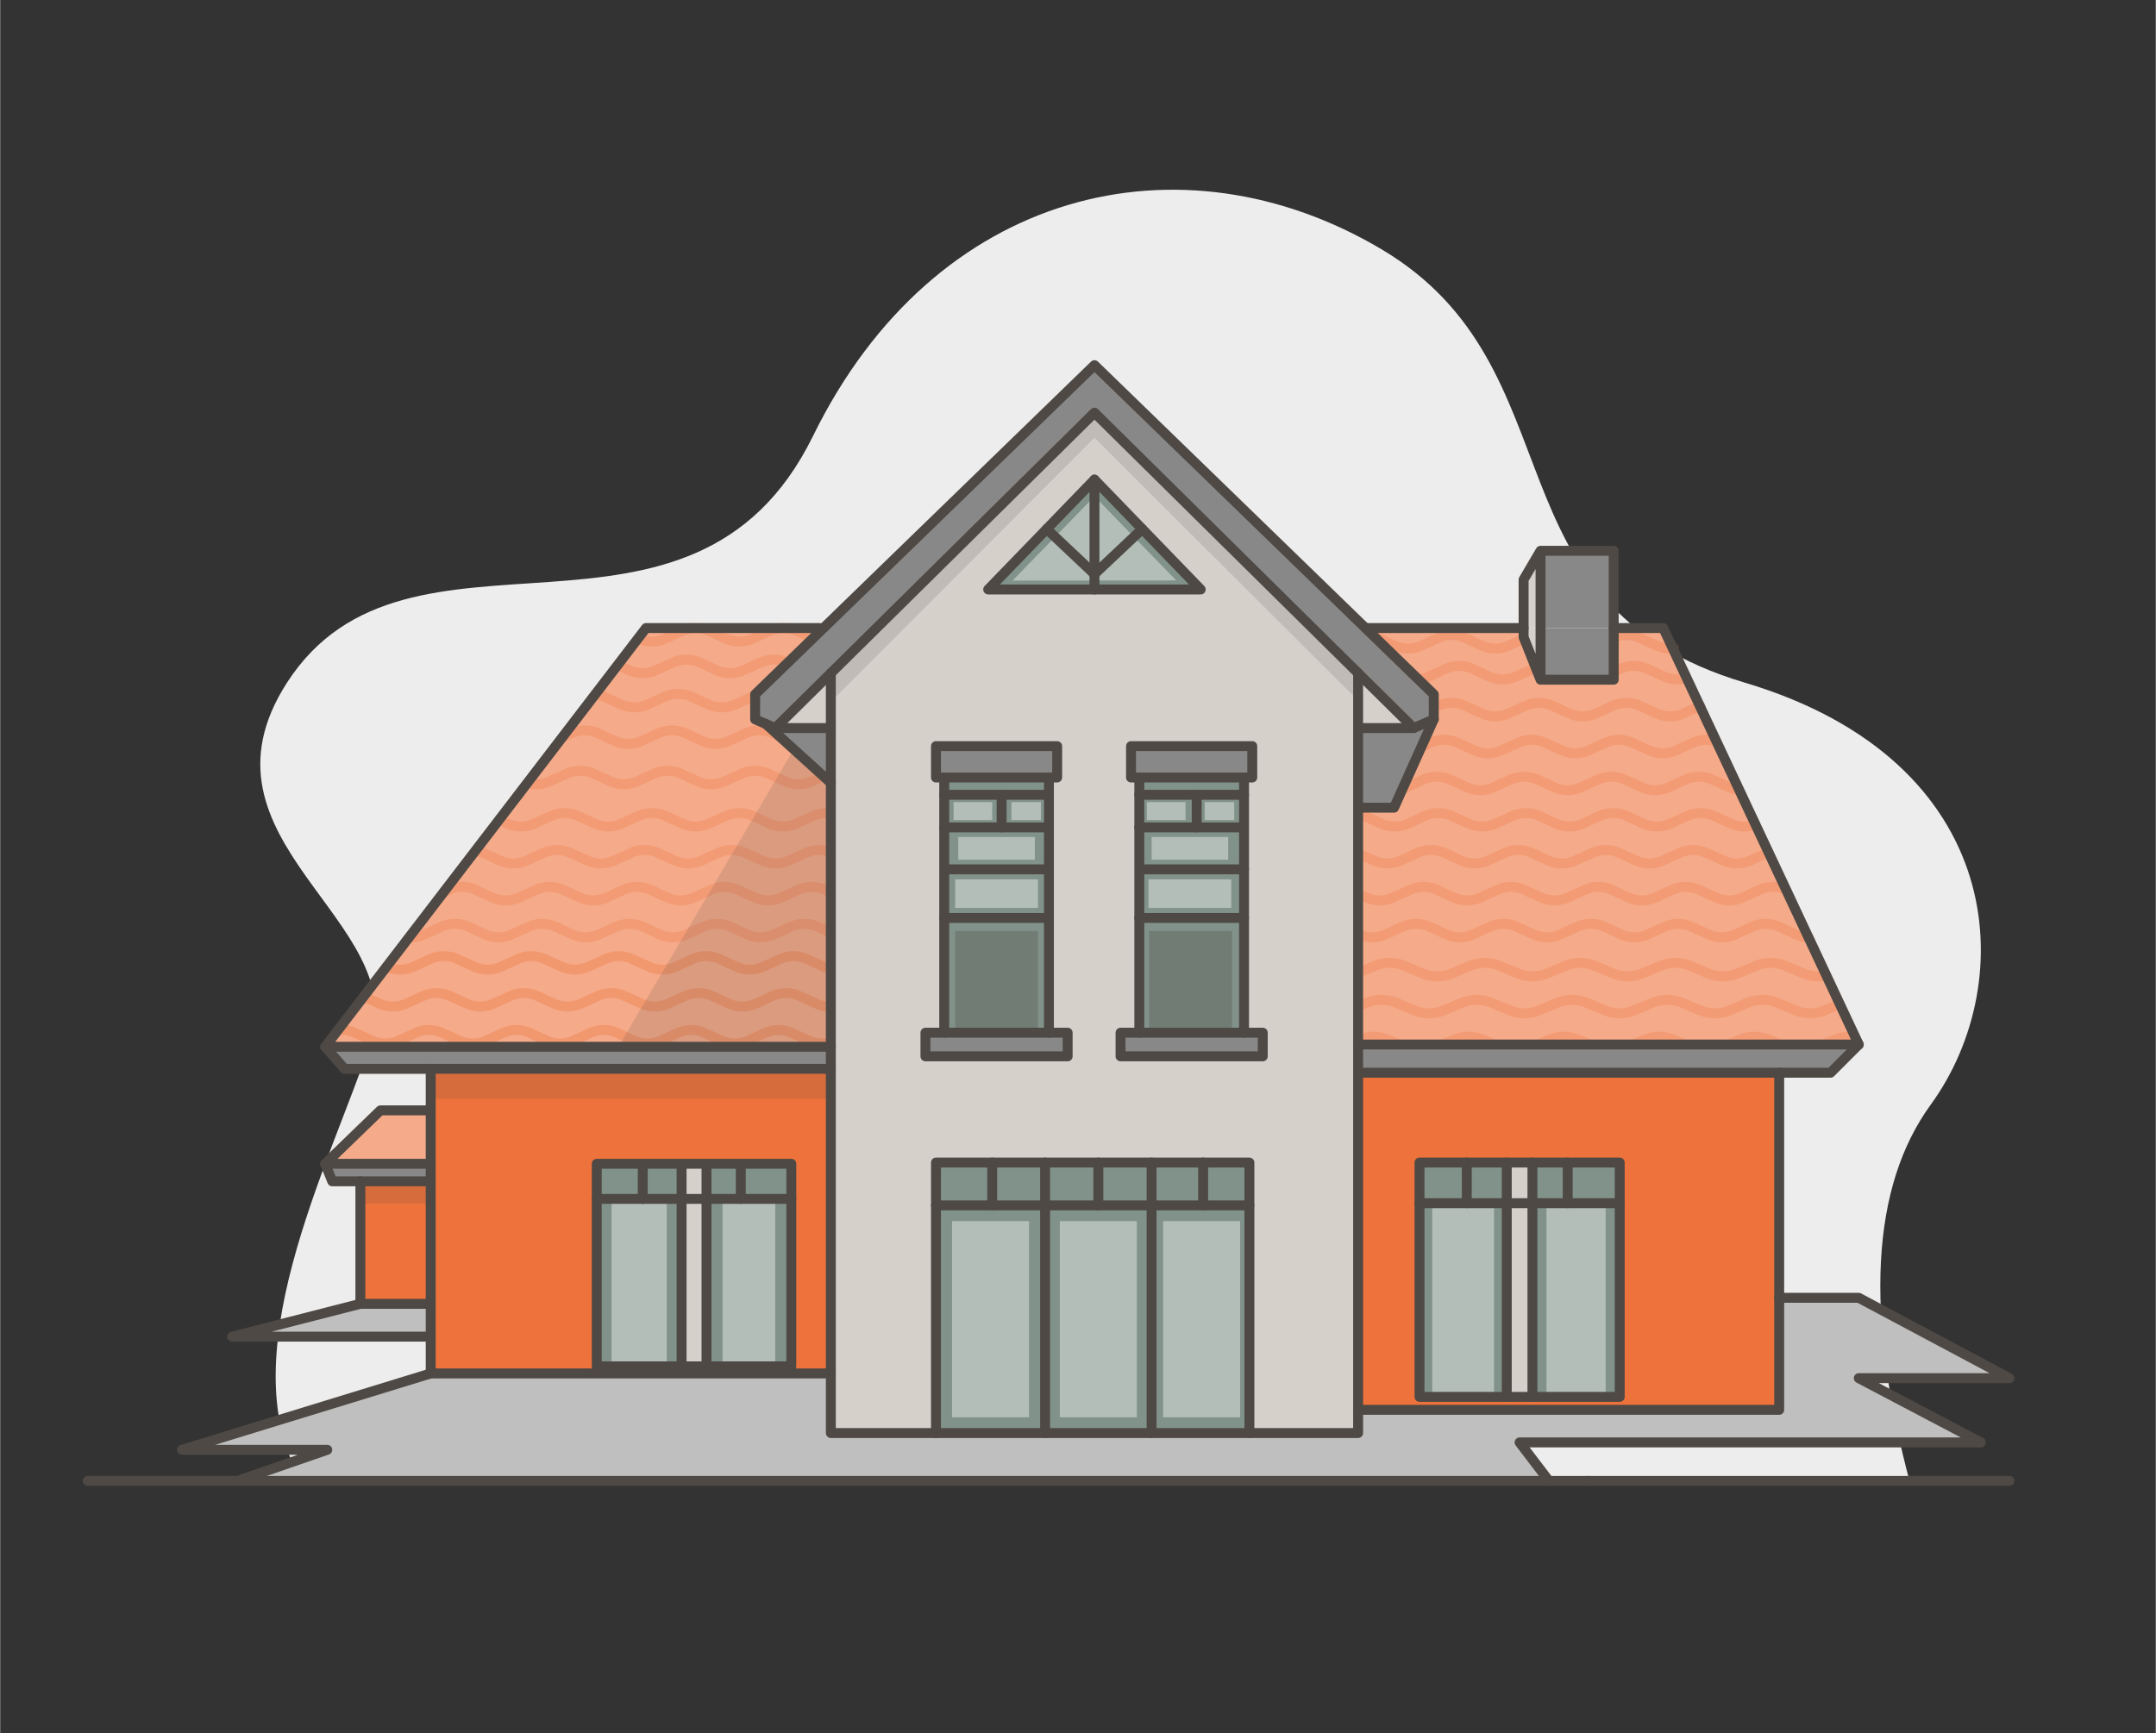 <svg version="1.2" baseProfile="tiny-ps" xmlns="http://www.w3.org/2000/svg" viewBox="0 0 1302 1047" width="500" height="402">
	<rect x="0" y="0" width="1302" height="1047" fill="#333333" stroke="none"/>
	<title>-_haustyp-massivhaus-ai</title>
	<style>
		tspan { white-space:pre }
		.shp0 { fill: #ededed } 
		.shp1 { fill: #f5aa89 } 
		.shp2 { opacity: 0.251;fill: none;stroke: #ee723b;stroke-linecap:round;stroke-linejoin:round;stroke-width: 6 } 
		.shp3 { fill: none;stroke: #ee723b;stroke-linecap:round;stroke-linejoin:round;stroke-width: 6 } 
		.shp4 { fill: #898888 } 
		.shp5 { fill: #bfbfbf } 
		.shp6 { fill: #ee723b } 
		.shp7 { fill: #81928b } 
		.shp8 { opacity: 0.4;fill: #ffffff } 
		.shp9 { fill: #d5d0ca } 
		.shp10 { opacity: 0.302;fill: #4e4944 } 
		.shp11 { opacity: 0.149;fill: #4e4944 } 
		.shp12 { fill: none;stroke: #4e4944;stroke-linecap:round;stroke-linejoin:round;stroke-width: 6 } 
	</style>
	<g id="Layer 2">
		<g id="&lt;Group&gt;">
			<path id="&lt;Path&gt;" class="shp0" d="M1153.83 896.95C1125.97 793.44 1130.05 716.92 1166.06 667.38C1220.07 593.08 1212.61 459.77 1053.66 412.4C894.71 365.03 955.56 222.71 834.47 150.69C713.38 78.68 564.37 113.66 490.98 263.35C417.59 413.04 246.18 299.21 173.25 412.4C111.52 508.21 248.41 555.95 223.69 629.82C198.97 703.68 136.23 823.32 183.64 896.95L1153.83 896.95Z" />
		</g>
		<path id="&lt;Path&gt;" class="shp1" d="M1004.48 379.44L1122.59 631.05L820.19 631.05L820.19 487.98L841.88 487.98L865.88 434.58L865.88 419.49L824.63 379.44L920.15 379.44L920.15 384.96L930.38 410.64L974.57 410.64L974.57 379.44L1004.48 379.44Z" />
		<path id="&lt;Path&gt;" class="shp1" d="M501.71 473.01L501.71 632.4L196.31 632.4L390.08 379.44L495.23 379.44L496.22 380.46L455.99 419.49L455.99 434.58L462.47 437.4L501.71 473.01Z" />
		<path id="&lt;Path&gt;" class="shp2" d="M246.98 566.25C250.1 566.46 253.28 565.89 256.13 564.57L266.54 559.83C271.61 557.55 277.49 557.55 282.53 559.83L292.97 564.57C297.98 566.88 303.89 566.88 308.9 564.57L319.34 559.83C324.38 557.55 330.26 557.55 335.33 559.83L345.74 564.57C350.75 566.88 356.66 566.88 361.7 564.57L372.11 559.83C377.15 557.55 383.06 557.55 388.1 559.83L398.51 564.57C403.55 566.88 409.46 566.88 414.47 564.57L424.91 559.83C429.95 557.55 435.83 557.55 440.9 559.83L451.31 564.57C456.32 566.88 462.26 566.88 467.27 564.57L477.68 559.83C482.72 557.55 488.63 557.55 493.67 559.83L501.71 563.49L504.08 564.57C509.09 566.88 515.03 566.88 520.04 564.57L530.45 559.83C535.52 557.55 541.4 557.55 546.44 559.83L556.88 564.57C561.05 566.49 565.82 566.82 570.2 565.53C571.1 565.29 571.97 564.96 572.84 564.57L583.28 559.83C588.29 557.55 594.2 557.55 599.24 559.83L609.65 564.57C614.69 566.88 620.6 566.88 625.64 564.57L633.44 561.03L636.05 559.83C641.09 557.55 647 557.55 652.01 559.83L662.45 564.57C667.49 566.88 673.37 566.88 678.41 564.57L688.04 560.19L688.85 559.83C693.86 557.55 699.77 557.55 704.81 559.83L715.22 564.57C720.26 566.88 726.17 566.88 731.21 564.57L741.59 559.83C744.62 558.45 747.98 557.91 751.28 558.21C753.44 558.39 755.57 558.93 757.58 559.83L767.99 564.57C773.03 566.88 778.94 566.88 783.95 564.57L794.39 559.83C799.43 557.55 805.31 557.55 810.35 559.83" />
		<path id="&lt;Path&gt;" class="shp2" d="M267.86 539.01L271.07 537.54C276.08 535.23 282.02 535.23 287.03 537.54L297.44 542.28C302.51 544.56 308.39 544.56 313.43 542.28L323.87 537.54C328.88 535.23 334.79 535.23 339.8 537.54L350.24 542.28C355.28 544.56 361.19 544.56 366.23 542.28L376.64 537.54C381.65 535.23 387.59 535.23 392.6 537.54L403.01 542.28C408.05 544.56 413.96 544.56 419 542.28L429.41 537.54C434.45 535.23 440.33 535.23 445.37 537.54L455.81 542.28C460.85 544.56 466.73 544.56 471.8 542.28L482.21 537.54C487.22 535.23 493.13 535.23 498.17 537.54L501.71 539.16L508.58 542.28C513.62 544.56 519.53 544.56 524.57 542.28L534.98 537.54C539.99 535.23 545.93 535.23 550.94 537.54L561.35 542.28C564.14 543.54 567.2 544.11 570.2 543.93C572.66 543.87 575.09 543.3 577.34 542.28L587.78 537.54C592.79 535.23 598.7 535.23 603.74 537.54L614.15 542.28C619.19 544.56 625.1 544.56 630.14 542.28L633.44 540.78L640.55 537.54C645.59 535.23 651.5 535.23 656.54 537.54L666.95 542.28C671.99 544.56 677.87 544.56 682.91 542.28L688.04 539.94L693.35 537.54C698.39 535.23 704.27 535.23 709.31 537.54L719.75 542.28C724.76 544.56 730.7 544.56 735.71 542.28L746.12 537.54C747.77 536.76 749.51 536.28 751.28 536.04C754.94 535.47 758.72 535.98 762.11 537.54L772.49 542.25C777.53 544.56 783.44 544.56 788.48 542.25L798.89 537.54" />
		<path id="&lt;Path&gt;" class="shp2" d="M287.12 513.84C288.65 514.11 290.12 514.56 291.56 515.22L301.97 519.96C306.98 522.24 312.92 522.24 317.93 519.96L328.34 515.22C333.41 512.94 339.29 512.94 344.33 515.22L354.77 519.96C359.78 522.24 365.69 522.24 370.73 519.96L381.14 515.22C386.18 512.94 392.09 512.94 397.13 515.22L407.54 519.96C412.55 522.24 418.49 522.24 423.5 519.96L433.91 515.22C438.95 512.94 444.86 512.94 449.9 515.22L460.34 519.96C465.35 522.24 471.23 522.24 476.27 519.96L486.71 515.22C491.42 513.09 496.88 512.94 501.71 514.83C502.04 514.95 502.37 515.07 502.7 515.22L513.11 519.96C518.12 522.24 524.06 522.24 529.07 519.96L539.48 515.22C544.52 512.94 550.43 512.94 555.47 515.22L565.88 519.96C567.26 520.59 568.73 521.04 570.2 521.31C574.1 522.06 578.21 521.61 581.84 519.96L592.28 515.22C597.32 512.94 603.2 512.94 608.24 515.22L618.68 519.96C623.3 522.06 628.67 522.24 633.44 520.44C633.86 520.29 634.25 520.14 634.64 519.96L645.05 515.22C650.09 512.94 656 512.94 661.04 515.22L671.45 519.96C676.46 522.24 682.4 522.24 687.41 519.96L688.04 519.66L697.85 515.22C702.89 512.94 708.77 512.94 713.81 515.22L724.25 519.96C729.29 522.24 735.17 522.24 740.24 519.96L750.65 515.22C750.86 515.13 751.07 515.04 751.28 514.98C756.14 512.94 761.81 513.03 766.61 515.22L777.02 519.96C782.06 522.24 787.97 522.24 793.01 519.96" />
		<path id="&lt;Path&gt;" class="shp2" d="M797.51 497.64C792.5 499.92 786.56 499.92 781.55 497.64L771.14 492.9C766.07 490.62 760.19 490.62 755.15 492.9L751.28 494.67L744.71 497.64C739.67 499.92 733.79 499.92 728.72 497.64L722.69 494.88L718.31 492.9C713.3 490.62 707.36 490.62 702.35 492.9L691.94 497.64C690.68 498.21 689.36 498.63 688.04 498.93C683.99 499.77 679.73 499.35 675.95 497.64L665.54 492.9C660.5 490.62 654.59 490.62 649.58 492.9L639.14 497.64C637.31 498.45 635.39 498.99 633.44 499.2C629.96 499.62 626.39 499.11 623.18 497.64L612.74 492.9C610.25 491.76 607.55 491.19 604.85 491.19C602.09 491.19 599.33 491.76 596.78 492.9L586.37 497.64C581.33 499.92 575.42 499.92 570.38 497.64L570.2 497.55L559.97 492.9C554.93 490.62 549.02 490.62 544.01 492.9L533.6 497.64C528.53 499.92 522.65 499.92 517.61 497.64L507.17 492.9C505.43 492.12 503.57 491.58 501.71 491.37C498.17 490.89 494.51 491.4 491.24 492.9L480.8 497.64C475.76 499.92 469.88 499.92 464.81 497.64L454.4 492.9C449.39 490.62 443.45 490.62 438.44 492.9L428.03 497.64C422.99 499.92 417.08 499.92 412.04 497.64L401.63 492.9C396.59 490.62 390.68 490.62 385.67 492.9L375.23 497.64C370.19 499.92 364.31 499.92 359.24 497.64L348.83 492.9C343.82 490.62 337.88 490.62 332.87 492.9L322.46 497.64C317.42 499.92 311.51 499.92 306.5 497.64L301.34 495.3" />
		<path id="&lt;Path&gt;" class="shp2" d="M318.41 473.01C322.82 474.33 327.65 474.03 331.88 472.11L342.29 467.37C347.3 465.09 353.24 465.09 358.28 467.37L368.66 472.11C373.76 474.39 379.61 474.39 384.68 472.11L395.09 467.37C400.1 465.09 406.04 465.09 411.05 467.37L421.46 472.11C426.5 474.39 432.44 474.39 437.48 472.11L447.86 467.37C452.87 465.09 458.81 465.09 463.82 467.37L474.26 472.11C479.3 474.39 485.18 474.39 490.22 472.11L497.21 468.93L500.66 467.37C501.02 467.22 501.35 467.07 501.71 466.95C504.71 465.78 507.95 465.42 511.13 465.84C513.02 466.05 514.85 466.59 516.59 467.37L527.03 472.11C532.07 474.39 537.98 474.39 543.02 472.11L553.46 467.37C557.12 465.69 561.26 465.24 565.22 466.05C566.63 466.32 568.04 466.77 569.39 467.37L574.61 469.74L579.62 472.02L579.8 472.11C584.84 474.39 590.78 474.39 595.79 472.11L601.01 469.74L606.2 467.37C608.78 466.23 611.54 465.66 614.3 465.66C617 465.66 619.7 466.23 622.16 467.37L627.38 469.74L632.6 472.11C632.87 472.23 633.17 472.35 633.44 472.44C636.41 473.67 639.68 474.06 642.86 473.67C644.81 473.46 646.76 472.92 648.56 472.11L659 467.37C664.04 465.09 669.92 465.09 674.96 467.37L685.37 472.11C686.24 472.5 687.14 472.83 688.04 473.07C691.1 473.94 694.37 474.06 697.46 473.4C698.78 473.1 700.1 472.68 701.36 472.11L706.58 469.74L711.8 467.37C716.78 465.09 722.72 465.09 727.76 467.37L732.11 469.35L732.95 469.74L738.14 472.11C742.31 473.97 746.96 474.3 751.28 473.1C752.24 472.86 753.2 472.53 754.13 472.11L760.7 469.14L764.57 467.37C769.61 465.09 775.52 465.09 780.56 467.37L791 472.11C795.98 474.39 801.92 474.39 806.96 472.11" />
		<path id="&lt;Path&gt;" class="shp2" d="M339.53 445.41L344.96 442.95C349.97 440.67 355.91 440.67 360.92 442.95L371.33 447.69C376.4 449.97 382.28 449.97 387.32 447.69L397.76 442.95C402.77 440.67 408.68 440.67 413.72 442.95L424.13 447.69C429.17 449.97 435.08 449.97 440.12 447.69L450.53 442.95C455.54 440.67 461.48 440.67 466.49 442.95L470.69 444.87L476.9 447.69C481.97 449.97 487.85 449.97 492.89 447.69L501.71 443.7L503.33 442.95C506.6 441.45 510.26 440.94 513.8 441.42C515.66 441.63 517.52 442.17 519.26 442.95L529.7 447.69C534.74 449.97 540.62 449.97 545.69 447.69L556.1 442.95C561.11 440.67 567.02 440.67 572.06 442.95L582.29 447.6L582.47 447.69C587.51 449.97 593.42 449.97 598.46 447.69L608.87 442.95C611.42 441.81 614.18 441.24 616.94 441.24C619.64 441.24 622.34 441.81 624.83 442.95L635.27 447.69C638.48 449.16 642.05 449.67 645.53 449.25C647.48 449.04 649.4 448.5 651.23 447.69L661.67 442.95C666.68 440.67 672.59 440.67 677.63 442.95L688.04 447.69C691.82 449.4 696.08 449.82 700.13 448.98C701.45 448.68 702.77 448.26 704.03 447.69L714.44 442.95C719.45 440.67 725.39 440.67 730.4 442.95L734.78 444.93L740.81 447.69C745.88 449.97 751.76 449.97 756.8 447.69L763.37 444.72L767.24 442.95C772.28 440.67 778.16 440.67 783.23 442.95L793.64 447.69C798.65 449.97 804.59 449.97 809.6 447.69" />
		<path id="&lt;Path&gt;" class="shp2" d="M359.45 419.43C361.25 419.64 362.99 420.15 364.64 420.9L375.02 425.64C380.12 427.92 386 427.92 391.04 425.64L401.48 420.9C406.46 418.62 412.4 418.62 417.44 420.9L427.82 425.64C432.86 427.92 438.8 427.92 443.84 425.64L454.22 420.9C454.79 420.63 455.39 420.39 455.99 420.21C460.61 418.65 465.77 418.89 470.18 420.9L480.62 425.64C481.07 425.85 481.52 426.03 482 426.18C486.71 427.89 491.99 427.71 496.58 425.64L501.71 423.3L507.02 420.9C510.32 419.4 513.98 418.89 517.52 419.37C519.38 419.58 521.24 420.12 522.98 420.9L533.39 425.64C538.46 427.92 544.34 427.92 549.38 425.64L559.82 420.9C564.8 418.62 570.74 418.62 575.78 420.9L585.98 425.55L586.16 425.64C591.2 427.92 597.14 427.92 602.18 425.64L612.56 420.9C615.14 419.76 617.9 419.19 620.66 419.19C623.36 419.19 626.06 419.76 628.52 420.9L638.96 425.64C642.2 427.11 645.74 427.62 649.22 427.2C651.2 426.99 653.12 426.45 654.92 425.64L665.36 420.9C670.4 418.62 676.28 418.62 681.32 420.9L691.76 425.64C695.54 427.35 699.8 427.77 703.82 426.93C705.14 426.63 706.46 426.21 707.72 425.64L718.16 420.9C723.14 418.62 729.08 418.62 734.12 420.9L738.5 422.88L744.5 425.64C749.6 427.92 755.48 427.92 760.52 425.64L767.06 422.67L770.96 420.9C776 418.62 781.88 418.62 786.92 420.9L797.36 425.64C802.34 427.92 808.28 427.92 813.32 425.64" />
		<path id="&lt;Path&gt;" class="shp2" d="M372.98 401.76L380 404.97C385.1 407.25 390.98 407.25 396.02 404.97L406.46 400.23C411.44 397.95 417.38 397.95 422.39 400.23L432.8 404.97C437.84 407.25 443.78 407.25 448.82 404.97L459.2 400.23C464.24 397.95 470.18 397.95 475.16 400.23L475.61 400.44L485.6 404.97C490.64 407.25 496.52 407.25 501.56 404.97L505.04 403.38L512 400.23C515.3 398.73 518.96 398.22 522.5 398.7C524.36 398.91 526.22 399.45 527.96 400.23L538.37 404.97C543.44 407.25 549.32 407.25 554.36 404.97L564.8 400.23C569.78 397.95 575.72 397.95 580.76 400.23L590.96 404.88L591.14 404.97C596.18 407.25 602.12 407.25 607.13 404.97L617.54 400.23C620.12 399.09 622.88 398.52 625.64 398.52C628.34 398.52 631.04 399.09 633.5 400.23L643.94 404.97C647.18 406.44 650.72 406.95 654.2 406.53C656.18 406.32 658.1 405.78 659.9 404.97L670.34 400.23C675.38 397.95 681.26 397.95 686.3 400.23L696.74 404.97C700.52 406.68 704.78 407.1 708.8 406.26C710.12 405.96 711.44 405.54 712.7 404.97L723.14 400.23C728.12 397.95 734.06 397.95 739.1 400.23L743.48 402.21L749.48 404.97C754.58 407.25 760.46 407.25 765.5 404.97L772.04 402L775.94 400.23C780.98 397.95 786.86 397.95 791.9 400.23L802.34 404.97C807.32 407.25 813.26 407.25 818.3 404.97" />
		<path id="&lt;Path&gt;" class="shp2" d="M385.28 385.71L385.67 385.89C390.74 388.17 396.62 388.17 401.66 385.89L412.1 381.15C414.62 380.01 417.32 379.44 420.08 379.44C422.81 379.44 425.54 380.01 428.06 381.15L438.47 385.89C443.51 388.17 449.42 388.17 454.46 385.89L464.87 381.15C467.36 380.01 470.12 379.44 472.85 379.44C475.58 379.44 478.34 380.01 480.83 381.15L490.82 385.71L491.24 385.89C496.31 388.17 502.19 388.17 507.23 385.89L517.67 381.15C520.94 379.65 524.6 379.14 528.14 379.62C528.41 379.65 528.71 379.68 528.98 379.74C530.57 380.01 532.13 380.49 533.6 381.15L544.04 385.89C549.08 388.17 554.96 388.17 560.03 385.89L570.44 381.15C575.45 378.87 581.36 378.87 586.4 381.15L596.63 385.8L596.81 385.89C601.85 388.17 607.76 388.17 612.8 385.89L623.21 381.15C625.76 380.01 628.52 379.44 631.28 379.44C633.98 379.44 636.68 380.01 639.17 381.15L649.61 385.89C652.82 387.36 656.39 387.87 659.87 387.45C661.82 387.24 663.74 386.7 665.57 385.89L676.01 381.15C681.02 378.87 686.93 378.87 691.97 381.15L702.38 385.89C706.16 387.6 710.42 388.02 714.47 387.18C715.79 386.88 717.11 386.46 718.37 385.89L728.78 381.15C733.79 378.87 739.73 378.87 744.74 381.15L749.12 383.13L755.15 385.89C760.22 388.17 766.1 388.17 771.14 385.89L777.71 382.92L781.58 381.15C785.15 379.53 789.14 379.05 792.95 379.77C794.54 380.01 796.07 380.49 797.57 381.15L807.98 385.89C812.99 388.17 818.93 388.17 823.94 385.89" />
		<g id="&lt;Group&gt;">
			<path id="&lt;Path&gt;" class="shp2" d="M810.35 559.83L820.19 564.3L820.79 564.57C825.8 566.88 831.71 566.88 836.75 564.57L847.16 559.83C852.2 557.55 858.11 557.55 863.15 559.83L873.56 564.57C878.57 566.88 884.51 566.88 889.52 564.57L899.93 559.83C905 557.55 910.88 557.55 915.92 559.83L926.36 564.57C931.37 566.88 937.28 566.88 942.29 564.57L952.73 559.83C957.77 557.55 963.65 557.55 968.72 559.83L979.13 564.57C984.17 566.88 990.08 566.88 995.12 564.57L1005.53 559.83C1010.6 557.55 1016.48 557.55 1021.49 559.83L1031.96 564.57C1036.97 566.88 1042.88 566.88 1047.89 564.57L1058.36 559.83C1063.37 557.55 1069.25 557.55 1074.32 559.83L1084.76 564.57C1087.1 565.62 1089.62 566.22 1092.17 566.28L1092.2 566.28" />
			<path id="&lt;Path&gt;" class="shp2" d="M798.89 537.54C803.93 535.23 809.84 535.23 814.85 537.54L820.19 539.97L825.29 542.28C830.33 544.56 836.21 544.56 841.28 542.28L851.69 537.54C856.7 535.23 862.58 535.23 867.65 537.54L878.06 542.28C883.1 544.56 889.01 544.56 894.05 542.28L904.46 537.54C909.47 535.23 915.38 535.23 920.42 537.54L930.83 542.28C935.9 544.56 941.78 544.56 946.82 542.28L957.26 537.54C962.27 535.23 968.18 535.23 973.22 537.54L983.63 542.28C988.67 544.56 994.58 544.56 999.62 542.28L1010.03 537.54C1015.07 535.23 1020.98 535.23 1025.99 537.54L1036.43 542.28C1041.44 544.56 1047.38 544.56 1052.39 542.28L1062.86 537.54C1067.84 535.26 1073.66 535.23 1078.67 537.48" />
			<path id="&lt;Path&gt;" class="shp2" d="M793.01 519.96L803.42 515.22C808.43 512.94 814.37 512.94 819.38 515.22L820.19 515.58L829.79 519.96C834.86 522.24 840.74 522.24 845.78 519.96L856.19 515.22C861.23 512.94 867.11 512.94 872.18 515.22L882.59 519.96C887.6 522.24 893.54 522.24 898.55 519.96L908.96 515.22C914 512.94 919.91 512.94 924.95 515.22L935.36 519.96C940.37 522.24 946.31 522.24 951.32 519.96L961.73 515.22C966.8 512.94 972.68 512.94 977.72 515.22L988.16 519.96C993.17 522.24 999.08 522.24 1004.12 519.96L1014.53 515.22C1019.57 512.94 1025.48 512.94 1030.52 515.22L1040.93 519.96C1045.94 522.24 1051.88 522.24 1056.89 519.96L1067.3 515.22C1067.57 515.1 1067.81 514.98 1068.08 514.92" />
			<path id="&lt;Path&gt;" class="shp2" d="M1060.19 498.12C1055.45 499.92 1050.08 499.74 1045.43 497.64L1035.02 492.9C1029.95 490.62 1024.07 490.62 1019.06 492.9L1008.62 497.64C1003.58 499.92 997.7 499.92 992.63 497.64L982.22 492.9C977.18 490.62 971.27 490.62 966.26 492.9L955.85 497.64C950.81 499.92 944.9 499.92 939.86 497.64L929.45 492.9C924.44 490.62 918.5 490.62 913.49 492.9L903.08 497.64C898.01 499.92 892.13 499.92 887.09 497.64L876.68 492.9C871.64 490.62 865.76 490.62 860.69 492.9L850.28 497.64C845.27 499.92 839.33 499.92 834.32 497.64L823.91 492.9C822.71 492.36 821.45 491.94 820.19 491.67C816.11 490.74 811.76 491.16 807.92 492.9L797.51 497.64" />
		</g>
		<g id="&lt;Group&gt;">
			<path id="&lt;Path&gt;" class="shp2" d="M770.04 470.95L779.88 475.42L780.48 475.69C785.49 478 791.4 478 796.44 475.69L806.85 470.95C811.89 468.67 817.8 468.67 822.84 470.95L833.25 475.69C838.26 478 844.2 478 849.21 475.69L859.62 470.95C864.69 468.67 870.57 468.67 875.61 470.95L886.05 475.69C891.06 478 896.97 478 901.98 475.69L912.42 470.95C917.46 468.67 923.34 468.67 928.41 470.95L938.82 475.69C943.86 478 949.77 478 954.81 475.69L965.22 470.95C970.29 468.67 976.17 468.67 981.18 470.95L991.65 475.69C996.66 478 1002.57 478 1007.58 475.69L1018.05 470.95C1023.06 468.67 1028.94 468.67 1034.01 470.95L1044.45 475.69C1045.74 476.27 1047.09 476.71 1048.47 477" />
			<path id="&lt;Path&gt;" class="shp2" d="M758.58 448.66C763.62 446.35 769.53 446.35 774.54 448.66L779.88 451.09L784.98 453.4C790.02 455.68 795.9 455.68 800.97 453.4L811.38 448.66C816.39 446.35 822.27 446.35 827.34 448.66L837.75 453.4C842.79 455.68 848.7 455.68 853.74 453.4L864.15 448.66C869.16 446.35 875.07 446.35 880.11 448.66L890.52 453.4C895.59 455.68 901.47 455.68 906.51 453.4L916.95 448.66C921.96 446.35 927.87 446.35 932.91 448.66L943.32 453.4C948.36 455.68 954.27 455.68 959.31 453.4L969.72 448.66C974.76 446.35 980.67 446.35 985.68 448.66L996.12 453.4C1001.13 455.68 1007.07 455.68 1012.08 453.4L1022.55 448.66C1026.83 446.69 1031.74 446.4 1036.22 447.79" />
			<path id="&lt;Path&gt;" class="shp2" d="M752.7 431.08L763.11 426.34C768.12 424.06 774.06 424.06 779.07 426.34L779.88 426.7L789.48 431.08C794.55 433.36 800.43 433.36 805.47 431.08L815.88 426.34C820.92 424.06 826.8 424.06 831.87 426.34L842.28 431.08C847.29 433.36 853.23 433.36 858.24 431.08L868.65 426.34C873.69 424.06 879.6 424.06 884.64 426.34L895.05 431.08C900.06 433.36 906 433.36 911.01 431.08L921.42 426.34C926.49 424.06 932.37 424.06 937.41 426.34L947.85 431.08C952.86 433.36 958.77 433.36 963.81 431.08L974.22 426.34C979.26 424.06 985.17 424.06 990.21 426.34L1000.62 431.08C1005.63 433.36 1011.57 433.36 1016.58 431.08L1026.99 426.34" />
			<path id="&lt;Path&gt;" class="shp2" d="M1017.15 410.04C1013.14 410.9 1008.89 410.46 1005.12 408.76L994.71 404.02C989.64 401.74 983.76 401.74 978.75 404.02L968.31 408.76C963.27 411.04 957.39 411.04 952.32 408.76L941.91 404.02C936.87 401.74 930.96 401.74 925.95 404.02L915.54 408.76C910.5 411.04 904.59 411.04 899.55 408.76L889.14 404.02C884.13 401.74 878.19 401.74 873.18 404.02L862.77 408.76C857.7 411.04 851.82 411.04 846.78 408.76L836.37 404.02C831.33 401.74 825.45 401.74 820.38 404.02L809.97 408.76C804.96 411.04 799.02 411.04 794.01 408.76L783.6 404.02C782.4 403.48 781.14 403.06 779.88 402.79C775.8 401.86 771.45 402.28 767.61 404.02L757.2 408.76" />
			<path id="&lt;Path&gt;" class="shp2" d="M1010.99 391.67C1007.49 392.11 1003.88 391.58 1000.62 390.11L990.21 385.37C985.14 383.09 979.26 383.09 974.25 385.37L963.81 390.11C958.77 392.39 952.89 392.39 947.82 390.11L937.41 385.37C932.37 383.09 926.46 383.09 921.45 385.37L911.04 390.11C906 392.39 900.09 392.39 895.05 390.11L884.64 385.37C879.63 383.09 873.69 383.09 868.68 385.37L858.27 390.11C853.2 392.39 847.32 392.39 842.28 390.11L831.87 385.37C826.83 383.09 820.95 383.09 815.88 385.37L805.47 390.11C800.46 392.39 794.52 392.39 789.51 390.11L779.1 385.37C777.9 384.83 776.64 384.41 775.38 384.14C771.3 383.21 766.95 383.63 763.11 385.37L752.7 390.11" />
		</g>
		<g id="&lt;Group&gt;">
			<path id="&lt;Path&gt;" class="shp2" d="M820.66 628.07C826.16 625.76 832.6 625.76 838.06 628.07L843.88 630.5L849.44 632.81C854.94 635.09 861.35 635.09 866.87 632.81L878.22 628.07C883.68 625.76 890.09 625.76 895.62 628.07L906.97 632.81C912.46 635.09 918.9 635.09 924.4 632.81L935.75 628.07C941.21 625.76 947.65 625.76 953.14 628.07L964.49 632.81C970.02 635.09 976.43 635.09 981.92 632.81L993.3 628.07C998.77 625.76 1005.21 625.76 1010.7 628.07L1022.05 632.81C1027.54 635.09 1033.99 635.09 1039.48 632.81L1050.83 628.07C1056.32 625.76 1062.77 625.76 1068.23 628.07L1079.61 632.81C1085.07 635.09 1091.55 635.09 1097.01 632.81L1108.42 628.07C1112.21 626.48 1116.43 625.99 1120.5 626.59" />
			<path id="&lt;Path&gt;" class="shp2" d="M814.25 610.49L825.6 605.75C831.06 603.47 837.54 603.47 843 605.75L843.88 606.11L854.35 610.49C859.87 612.77 866.28 612.77 871.78 610.49L883.13 605.75C888.62 603.47 895.03 603.47 900.56 605.75L911.9 610.49C917.37 612.77 923.84 612.77 929.3 610.49L940.65 605.75C946.15 603.47 952.59 603.47 958.08 605.75L969.43 610.49C974.89 612.77 981.37 612.77 986.83 610.49L998.18 605.75C1003.7 603.47 1010.11 603.47 1015.61 605.75L1026.99 610.49C1032.45 612.77 1038.89 612.77 1044.39 610.49L1055.74 605.75C1061.23 603.47 1067.67 603.47 1073.17 605.75L1084.51 610.49C1089.98 612.77 1096.45 612.77 1101.91 610.49L1111.13 606.64" />
			<path id="&lt;Path&gt;" class="shp2" d="M1103.03 589.35C1098.52 590.35 1093.69 589.94 1089.42 588.17L1078.07 583.43C1072.54 581.15 1066.13 581.15 1060.67 583.43L1049.29 588.17C1043.8 590.45 1037.39 590.45 1031.86 588.17L1020.51 583.43C1015.02 581.15 1008.58 581.15 1003.12 583.43L991.77 588.17C986.27 590.45 979.83 590.45 974.34 588.17L962.99 583.43C957.53 581.15 951.05 581.15 945.59 583.43L934.24 588.17C928.71 590.45 922.3 590.45 916.81 588.17L905.46 583.43C899.97 581.15 893.56 581.15 888.03 583.43L876.68 588.17C871.22 590.45 864.75 590.45 859.29 588.17L847.94 583.43C846.63 582.89 845.26 582.47 843.88 582.2C839.43 581.27 834.69 581.69 830.51 583.43L819.16 588.17" />
		</g>
		<g id="&lt;Group&gt;" style="opacity: 0.329">
			<path id="&lt;Path&gt;" class="shp3" d="M203.98 622.39C207.44 621.99 211.01 622.52 214.19 623.99L224.6 628.73C229.67 631.01 235.55 631.01 240.59 628.73L251.03 623.99C256.04 621.68 261.95 621.68 266.96 623.99L277.4 628.73C282.44 631.01 288.35 631.01 293.39 628.73L303.8 623.99C308.81 621.68 314.75 621.68 319.76 623.99L330.17 628.73C335.21 631.01 341.12 631.01 346.16 628.73L356.57 623.99C361.61 621.68 367.49 621.68 372.53 623.99L382.97 628.73C388.01 631.01 393.89 631.01 398.96 628.73L409.37 623.99C414.38 621.68 420.29 621.68 425.33 623.99L428.87 625.61L435.74 628.73C440.78 631.01 446.69 631.01 451.73 628.73L462.14 623.99C467.15 621.68 473.09 621.68 478.1 623.99L488.51 628.73C491.3 629.99 494.36 630.56 497.36 630.38C499.82 630.32 502.25 629.75 504.5 628.73L514.94 623.99C519.95 621.68 525.86 621.68 530.9 623.99L541.31 628.73C546.35 631.01 552.26 631.01 557.3 628.73L560.6 627.23L567.71 623.99C572.75 621.68 578.66 621.68 583.7 623.99L594.11 628.73C599.15 631.01 605.03 631.01 610.07 628.73L615.2 626.39L620.51 623.99C625.55 621.68 631.43 621.68 636.47 623.99L646.91 628.73C651.92 631.01 657.86 631.01 662.87 628.73L673.28 623.99C674.93 623.21 676.67 622.73 678.44 622.49C682.1 621.92 685.88 622.43 689.27 623.99L699.65 628.7C704.69 631.01 710.6 631.01 715.64 628.7L726.05 623.99C731.09 621.68 737 621.68 742.01 623.99L747.35 626.42L752.45 628.73C757.49 631.01 763.37 631.01 768.44 628.73" />
			<path id="&lt;Path&gt;" class="shp3" d="M219.56 602.05L229.13 606.41C234.14 608.69 240.08 608.69 245.09 606.41L255.5 601.67C260.57 599.39 266.45 599.39 271.49 601.67L281.93 606.41C286.94 608.69 292.85 608.69 297.89 606.41L308.3 601.67C313.34 599.39 319.25 599.39 324.29 601.67L334.7 606.41C339.71 608.69 345.65 608.69 350.66 606.41L361.07 601.67C366.11 599.39 372.02 599.39 377.06 601.67L387.5 606.41C392.51 608.69 398.39 608.69 403.43 606.41L413.87 601.67C418.58 599.54 424.04 599.39 428.87 601.28C429.2 601.4 429.53 601.52 429.86 601.67L440.27 606.41C445.28 608.69 451.22 608.69 456.23 606.41L466.64 601.67C471.68 599.39 477.59 599.39 482.63 601.67L493.04 606.41C494.42 607.04 495.89 607.49 497.36 607.76C501.26 608.51 505.37 608.06 509 606.41L519.44 601.67C524.48 599.39 530.36 599.39 535.4 601.67L545.84 606.41C550.46 608.51 555.83 608.69 560.6 606.89C561.02 606.74 561.41 606.59 561.8 606.41L572.21 601.67C577.25 599.39 583.16 599.39 588.2 601.67L598.61 606.41C603.62 608.69 609.56 608.69 614.57 606.41L615.2 606.11L625.01 601.67C630.05 599.39 635.93 599.39 640.97 601.67L651.41 606.41C656.45 608.69 662.33 608.69 667.4 606.41L677.81 601.67C678.02 601.58 678.23 601.49 678.44 601.43C683.3 599.39 688.97 599.48 693.77 601.67L704.18 606.41C709.22 608.69 715.13 608.69 720.17 606.41L730.58 601.67C735.59 599.39 741.53 599.39 746.54 601.67L747.35 602.03L756.95 606.41C758.91 607.29 760.98 607.83 763.08 608.03" />
			<path id="&lt;Path&gt;" class="shp3" d="M814.25 584.09L803.84 579.35C798.8 577.07 792.92 577.07 787.85 579.35L777.44 584.09C772.43 586.37 766.49 586.37 761.48 584.09L751.07 579.35C749.87 578.81 748.61 578.39 747.35 578.12C743.27 577.19 738.92 577.61 735.08 579.35L724.67 584.09C719.66 586.37 713.72 586.37 708.71 584.09L698.3 579.35C693.23 577.07 687.35 577.07 682.31 579.35L678.44 581.12L671.87 584.09C666.83 586.37 660.95 586.37 655.88 584.09L649.85 581.33L645.47 579.35C640.46 577.07 634.52 577.07 629.51 579.35L619.1 584.09C617.84 584.66 616.52 585.08 615.2 585.38C611.15 586.22 606.89 585.8 603.11 584.09L592.7 579.35C587.66 577.07 581.75 577.07 576.74 579.35L566.3 584.09C564.47 584.9 562.55 585.44 560.6 585.65C557.12 586.07 553.55 585.56 550.34 584.09L539.9 579.35C537.41 578.21 534.71 577.64 532.01 577.64C529.25 577.64 526.49 578.21 523.94 579.35L513.53 584.09C508.49 586.37 502.58 586.37 497.54 584.09L497.36 584L487.13 579.35C482.09 577.07 476.18 577.07 471.17 579.35L460.76 584.09C455.69 586.37 449.81 586.37 444.77 584.09L434.33 579.35C432.59 578.57 430.73 578.03 428.87 577.82C425.33 577.34 421.67 577.85 418.4 579.35L407.96 584.09C402.92 586.37 397.04 586.37 391.97 584.09L381.56 579.35C376.55 577.07 370.61 577.07 365.6 579.35L355.19 584.09C350.15 586.37 344.24 586.37 339.2 584.09L328.79 579.35C323.75 577.07 317.84 577.07 312.83 579.35L302.39 584.09C297.35 586.37 291.47 586.37 286.4 584.09L275.99 579.35C270.98 577.07 265.04 577.07 260.03 579.35L249.62 584.09C244.58 586.37 238.67 586.37 233.66 584.09L233.41 583.98" />
		</g>
		<path id="&lt;Path&gt;" class="shp4" d="M260.03 703.11L260.03 713.7L217.55 713.7L200.57 713.7L196.31 703.11L260.03 703.11Z" />
		<path id="&lt;Path&gt;" class="shp5" d="M260.03 787.71L260.03 807.54L140.09 807.54L217.55 787.71L260.03 787.71Z" />
		<path id="&lt;Path&gt;" class="shp5" d="M1213.61 832.62L1122.59 832.62L1196.33 871.44L917.72 871.44L935.45 894.69L358.4 894.69L144.95 894.69L144.95 894.09L197.54 875.91L109.76 875.91L260.03 829.77L501.71 829.77L501.71 865.77L565.22 865.77L631.13 865.77L660.95 865.77L695.45 865.77L754.52 865.77L820.19 865.77L820.19 851.76L1074.53 851.76L1074.53 843.93L1074.53 784.08L1122.59 784.08L1213.61 832.62Z" />
		<path id="&lt;Path&gt;" class="shp1" d="M260.03 670.83L260.03 703.11L196.31 703.11L229.67 670.83L260.03 670.83Z" />
		<path id="&lt;Path&gt;" class="shp6" d="M260.03 713.7L260.03 787.71L217.55 787.71L217.55 713.7L260.03 713.7Z" />
		<path id="&lt;Path&gt;" class="shp4" d="M1122.59 631.05L1105.55 648.09L1074.53 648.09L820.19 648.09L820.19 631.05L1122.59 631.05Z" />
		<path id="&lt;Path&gt;" class="shp4" d="M501.71 632.4L501.71 645.75L260.03 645.75L207.92 645.75L196.31 632.4L501.71 632.4Z" />
		<path id="&lt;Path&gt;" class="shp7" d="M754.52 702.36L754.52 728.25L726.59 728.25L726.59 702.36L754.52 702.36Z" />
		<path id="&lt;Path&gt;" class="shp7" d="M726.59 702.36L726.59 728.25L695.45 728.25L695.45 702.36L726.59 702.36Z" />
		<path id="&lt;Path&gt;" class="shp7" d="M695.45 702.36L695.45 728.25L663.29 728.25L663.29 702.36L695.45 702.36Z" />
		<path id="&lt;Path&gt;" class="shp7" d="M663.29 702.36L663.29 728.25L631.13 728.25L631.13 702.36L663.29 702.36Z" />
		<path id="&lt;Path&gt;" class="shp7" d="M631.13 702.36L631.13 728.25L599.18 728.25L599.18 702.36L631.13 702.36Z" />
		<path id="&lt;Path&gt;" class="shp7" d="M599.18 702.36L599.18 728.25L565.22 728.25L565.22 702.36L599.18 702.36Z" />
		<path id="&lt;Path&gt;" class="shp7" d="M631.13 728.25L631.13 865.77L565.22 865.77L565.22 728.25L599.18 728.25L631.13 728.25Z" />
		<path id="&lt;Path&gt;" class="shp8" d="M621.44 737.76L621.44 856.26L574.92 856.26L574.92 737.76L598.89 737.76L621.44 737.76Z" />
		<path id="&lt;Path&gt;" class="shp7" d="M695.45 728.25L695.45 865.77L660.95 865.77L631.13 865.77L631.13 728.25L663.29 728.25L695.45 728.25Z" />
		<path id="&lt;Path&gt;" class="shp8" d="M686.55 737.76L686.55 856.26L640.03 856.26L640.03 737.76L664 737.76L686.55 737.76Z" />
		<path id="&lt;Path&gt;" class="shp7" d="M754.52 728.25L754.52 865.77L695.45 865.77L695.45 728.25L726.59 728.25L754.52 728.25Z" />
		<path id="&lt;Path&gt;" class="shp9" d="M426.62 703.11L426.62 724.32L411.56 724.32L411.56 703.11L426.62 703.11Z" />
		<path id="&lt;Path&gt;" class="shp9" d="M426.62 724.32L426.62 825.51L411.56 825.51L411.56 724.32L426.62 724.32Z" />
		<path id="&lt;Path&gt;" class="shp7" d="M388.1 703.11L388.1 724.32L360.32 724.32L360.32 703.11L388.1 703.11Z" />
		<path id="&lt;Path&gt;" class="shp7" d="M411.56 703.11L411.56 724.32L388.1 724.32L388.1 703.11L411.56 703.11Z" />
		<path id="&lt;Path&gt;" class="shp7" d="M447.32 703.11L447.32 724.32L426.62 724.32L426.62 703.11L447.32 703.11Z" />
		<path id="&lt;Path&gt;" class="shp7" d="M477.83 703.11L477.83 724.32L447.32 724.32L447.32 703.11L477.83 703.11Z" />
		<path id="&lt;Path&gt;" class="shp7" d="M411.56 724.32L411.56 825.51L360.32 825.51L360.32 724.32L388.1 724.32L411.56 724.32Z" />
		<path id="&lt;Path&gt;" class="shp8" d="M402.61 724.32L402.61 825.51L369.28 825.51L369.28 724.32L387.35 724.32L402.61 724.32Z" />
		<path id="&lt;Path&gt;" class="shp7" d="M477.83 724.32L477.83 825.51L426.62 825.51L426.62 724.32L447.32 724.32L477.83 724.32Z" />
		<path id="&lt;Path&gt;" class="shp8" d="M468.13 724.32L468.13 825.51L436.32 825.51L436.32 724.32L449.18 724.32L468.13 724.32Z" />
		<path id="&lt;Path&gt;" class="shp7" d="M885.83 702.36L885.83 726.9L857.27 726.9L857.27 702.36L885.83 702.36Z" />
		<path id="&lt;Path&gt;" class="shp7" d="M909.98 702.36L909.98 726.9L885.83 726.9L885.83 702.36L909.98 702.36Z" />
		<path id="&lt;Path&gt;" class="shp7" d="M978.2 702.36L978.2 726.9L946.79 726.9L946.79 702.36L978.2 702.36Z" />
		<path id="&lt;Path&gt;" class="shp7" d="M946.79 702.36L946.79 726.9L925.49 726.9L925.49 702.36L946.79 702.36Z" />
		<path id="&lt;Path&gt;" class="shp9" d="M925.49 702.36L925.49 726.9L909.98 726.9L909.98 702.36L925.49 702.36Z" />
		<path id="&lt;Path&gt;" class="shp9" d="M925.49 726.9L925.49 843.93L909.98 843.93L909.98 726.9L925.49 726.9Z" />
		<path id="&lt;Path&gt;" class="shp7" d="M978.2 726.9L978.2 843.93L925.49 843.93L925.49 726.9L946.79 726.9L978.2 726.9Z" />
		<path id="&lt;Path&gt;" class="shp7" d="M909.98 726.9L909.98 843.93L857.27 843.93L857.27 726.9L885.83 726.9L909.98 726.9Z" />
		<path id="&lt;Path&gt;" class="shp8" d="M969.71 726.9L969.71 843.93L933.99 843.93L933.99 726.9L948.42 726.9L969.71 726.9Z" />
		<path id="&lt;Path&gt;" class="shp8" d="M902.29 726.9L902.29 843.93L864.96 843.93L864.96 726.9L885.19 726.9L902.29 726.9Z" />
		<path id="&lt;Compound Path&gt;" fill-rule="evenodd" class="shp6" d="M1074.53 851.76L820.19 851.76L820.19 648.09L1074.53 648.09L1074.53 851.76ZM978.2 843.93L978.2 702.36L857.27 702.36L857.27 843.93L978.2 843.93Z" />
		<path id="&lt;Compound Path&gt;" fill-rule="evenodd" class="shp6" d="M501.71 645.75L501.71 829.77L260.03 829.77L260.03 645.75L501.71 645.75ZM477.83 825.51L477.83 703.11L360.32 703.11L360.32 825.51L477.83 825.51Z" />
		<path id="&lt;Path&gt;" class="shp9" d="M930.38 332.76L930.38 379.44L920.15 379.44L920.15 350.16L930.38 332.76Z" />
		<path id="&lt;Path&gt;" class="shp9" d="M930.38 379.44L930.38 410.64L920.15 384.96L920.15 379.44L930.38 379.44Z" />
		<path id="&lt;Path&gt;" class="shp4" d="M974.57 379.44L974.57 410.64L930.38 410.64L930.38 379.44L974.57 379.44Z" />
		<path id="&lt;Path&gt;" class="shp4" d="M974.57 332.76L974.57 379.44L930.38 379.44L930.38 332.76L974.57 332.76Z" />
		<path id="&lt;Path&gt;" class="shp4" d="M865.88 434.58L841.88 487.98L820.19 487.98L820.19 439.86L853.76 439.86L865.88 434.58Z" />
		<path id="&lt;Path&gt;" class="shp9" d="M853.76 439.86L820.19 439.86L820.19 406.68L853.76 439.86Z" />
		<path id="&lt;Path&gt;" class="shp4" d="M501.71 439.86L501.71 473.01L462.47 437.4L468.14 439.86L501.71 439.86Z" />
		<path id="&lt;Path&gt;" class="shp9" d="M501.71 406.68L501.71 439.86L468.14 439.86L501.71 406.68Z" />
		<path id="&lt;Path&gt;" class="shp4" d="M865.88 419.49L865.88 434.58L853.76 439.86L820.19 406.68L660.95 249.33L501.71 406.68L468.14 439.86L462.47 437.4L455.99 434.58L455.99 419.49L496.22 380.46L660.95 220.62L824.63 379.44L865.88 419.49Z" />
		<path id="&lt;Compound Path&gt;" fill-rule="evenodd" class="shp9" d="M820.19 865.77L754.52 865.77L754.52 702.36L565.22 702.36L565.22 865.77L501.71 865.77L501.71 406.68L660.95 249.33L820.19 406.68L820.19 865.77ZM762.59 638.19L762.59 623.91L751.28 623.91L751.28 469.74L756.26 469.74L756.26 450.78L683.03 450.78L683.03 469.74L688.04 469.74L688.04 623.91L676.7 623.91L676.7 638.19L762.59 638.19ZM725.12 356.13L689.81 319.62L660.95 289.77L632.09 319.62L596.75 356.13L725.12 356.13ZM644.75 638.19L644.75 623.91L633.44 623.91L633.44 469.74L638.42 469.74L638.42 450.78L565.22 450.78L565.22 469.74L570.2 469.74L570.2 623.91L558.86 623.91L558.86 638.19L644.75 638.19Z" />
		<path id="&lt;Path&gt;" class="shp4" d="M762.59 623.91L762.59 638.19L676.7 638.19L676.7 623.91L688.04 623.91L751.28 623.91L762.59 623.91Z" />
		<path id="&lt;Path&gt;" class="shp4" d="M756.26 450.78L756.26 469.74L751.28 469.74L688.04 469.74L683.03 469.74L683.03 450.78L756.26 450.78Z" />
		<path id="&lt;Path&gt;" class="shp7" d="M751.28 554.58L751.28 623.91L688.04 623.91L688.04 554.58L751.28 554.58Z" />
		<path id="&lt;Path&gt;" class="shp7" d="M751.28 525.21L751.28 554.58L688.04 554.58L688.04 525.21L691.13 525.21L751.28 525.21Z" />
		<path id="&lt;Path&gt;" class="shp7" d="M751.28 499.86L751.28 525.21L691.13 525.21L688.04 525.21L688.04 499.86L722.69 499.86L749.93 499.86L751.28 499.86Z" />
		<path id="&lt;Path&gt;" class="shp7" d="M751.28 480.18L751.28 499.86L749.93 499.86L722.69 499.86L722.69 480.18L751.28 480.18Z" />
		<path id="&lt;Path&gt;" class="shp7" d="M751.28 469.74L751.28 480.18L722.69 480.18L688.04 480.18L688.04 469.74L751.28 469.74Z" />
		<path id="&lt;Path&gt;" class="shp7" d="M722.69 480.18L722.69 499.86L688.04 499.86L688.04 480.18L722.69 480.18Z" />
		<path id="&lt;Path&gt;" class="shp7" d="M725.12 356.13L596.75 356.13L632.09 319.62L660.95 289.77L689.81 319.62L725.12 356.13Z" />
		<path id="&lt;Path&gt;" class="shp8" d="M710.34 350.68L611.46 350.76L640.82 320.61L660.95 299.81L681.08 320.61L710.34 350.68Z" />
		<path id="&lt;Path&gt;" class="shp4" d="M644.75 623.91L644.75 638.19L558.86 638.19L558.86 623.91L570.2 623.91L633.44 623.91L644.75 623.91Z" />
		<path id="&lt;Path&gt;" class="shp4" d="M638.42 450.78L638.42 469.74L633.44 469.74L570.2 469.74L565.22 469.74L565.22 450.78L638.42 450.78Z" />
		<path id="&lt;Path&gt;" class="shp7" d="M633.44 554.58L633.44 623.91L570.2 623.91L570.2 554.58L633.44 554.58Z" />
		<path id="&lt;Path&gt;" class="shp7" d="M633.44 525.21L633.44 554.58L570.2 554.58L570.2 525.21L573.29 525.21L633.44 525.21Z" />
		<path id="&lt;Path&gt;" class="shp8" d="M626.83 531.27L626.83 548.53L576.81 548.53L576.81 531.27L579.26 531.27L626.83 531.27Z" />
		<path id="&lt;Path&gt;" class="shp10" d="M626.83 562.42L626.83 623.91L576.81 623.91L576.81 562.42L579.26 562.42L626.83 562.42Z" />
		<path id="&lt;Path&gt;" class="shp10" d="M744 562.42L744 623.91L693.98 623.91L693.98 562.42L696.42 562.42L744 562.42Z" />
		<path id="&lt;Path&gt;" class="shp7" d="M633.44 499.86L633.44 525.21L573.29 525.21L570.2 525.21L570.2 499.86L604.85 499.86L632.09 499.86L633.44 499.86Z" />
		<path id="&lt;Path&gt;" class="shp8" d="M624.94 505.67L624.94 519.4L580.96 519.4L578.7 519.4L578.7 505.67L604.04 505.67L623.96 505.67L624.94 505.67Z" />
		<path id="&lt;Path&gt;" class="shp7" d="M633.44 480.18L633.44 499.86L632.09 499.86L604.85 499.86L604.85 480.18L633.44 480.18Z" />
		<path id="&lt;Path&gt;" class="shp7" d="M633.44 469.74L633.44 480.18L604.85 480.18L570.2 480.18L570.2 469.74L633.44 469.74Z" />
		<path id="&lt;Path&gt;" class="shp7" d="M604.85 480.18L604.85 499.86L570.2 499.86L570.2 480.18L604.85 480.18Z" />
		<path id="&lt;Path&gt;" class="shp8" d="M599.19 484.62L599.19 495.43L575.86 495.43L575.86 484.62L599.19 484.62Z" />
		<path id="&lt;Path&gt;" class="shp8" d="M628.58 484.62L628.58 495.43L610.79 495.43L610.79 484.62L628.58 484.62Z" />
		<path id="&lt;Path&gt;" class="shp8" d="M743.59 531.27L743.59 548.53L693.58 548.53L693.58 531.27L696.02 531.27L743.59 531.27Z" />
		<path id="&lt;Path&gt;" class="shp8" d="M741.71 505.67L741.71 519.4L697.72 519.4L695.46 519.4L695.46 505.67L720.8 505.67L740.72 505.67L741.71 505.67Z" />
		<path id="&lt;Path&gt;" class="shp8" d="M715.95 484.62L715.95 495.43L692.63 495.43L692.63 484.62L715.95 484.62Z" />
		<path id="&lt;Path&gt;" class="shp8" d="M745.35 484.62L745.35 495.43L727.55 495.43L727.55 484.62L745.35 484.62Z" />
		<path id="&lt;Path&gt;" class="shp11" d="M477.83 455.21L374.21 631.05L502.42 631.05L502.42 473.01L477.83 455.21Z" />
		<path id="&lt;Path&gt;" class="shp11" d="M502.42 663.94L260.22 663.94L260.22 648.98L502.42 648.98L502.42 663.94Z" />
		<path id="&lt;Path&gt;" class="shp11" d="M260.22 727.18L217.89 727.18L217.89 716.39L260.22 716.39L260.22 727.18Z" />
		<path id="&lt;Path&gt;" class="shp11" d="M660.94 264.44L502.42 423.27L502.42 406.68L660.95 249.33L820.19 406.68L820.19 423.27L660.94 264.44Z" />
		<path id="&lt;Path&gt;" class="shp8" d="M748.92 737.76L748.92 856.26L702.4 856.26L702.4 737.76L726.37 737.76L748.92 737.76Z" />
	</g>
	<g id="Layer 1">
		<g id="&lt;Group&gt;">
			<path id="&lt;Path&gt;" class="shp12" d="M959.18 894.69L962 894.69L1002.26 894.69L1213.61 894.69" />
			<path id="&lt;Path&gt;" class="shp12" d="M52.85 894.69L144.95 894.69L358.4 894.69L935.45 894.69L959.18 894.69" />
			<path id="&lt;Path&gt;" class="shp12" d="M495.23 379.44L390.08 379.44L196.31 632.4L501.71 632.4" />
			<path id="&lt;Path&gt;" class="shp12" d="M496.22 380.46L660.95 220.62L824.63 379.44L865.88 419.49L865.88 434.58L853.76 439.86L820.19 406.68L660.95 249.33L501.71 406.68L468.14 439.86L462.47 437.4L455.99 434.58L455.99 419.49L496.22 380.46Z" />
			<path id="&lt;Path&gt;" class="shp12" d="M468.14 439.86L501.71 439.86" />
			<path id="&lt;Path&gt;" class="shp12" d="M501.71 406.68L501.71 439.86L501.71 473.01L501.71 632.4L501.71 645.75L501.71 829.77L501.71 865.77L565.22 865.77" />
			<path id="&lt;Path&gt;" class="shp12" d="M820.19 406.68L820.19 439.86L820.19 487.98L820.19 631.05L820.19 648.09L820.19 851.76L820.19 865.77L754.52 865.77" />
			<path id="&lt;Path&gt;" class="shp12" d="M660.95 356.13L725.12 356.13L689.81 319.62L660.95 289.77L632.09 319.62L596.75 356.13L660.95 356.13Z" />
			<path id="&lt;Path&gt;" class="shp12" d="M570.2 469.74L565.22 469.74L565.22 450.78L638.42 450.78L638.42 469.74L633.44 469.74" />
			<path id="&lt;Path&gt;" class="shp12" d="M633.44 623.91L633.44 554.58L633.44 525.21L633.44 499.86L633.44 480.18L633.44 469.74L570.2 469.74L570.2 480.18L570.2 499.86L570.2 525.21L570.2 554.58L570.2 623.91" />
			<path id="&lt;Path&gt;" class="shp12" d="M633.44 623.91L644.75 623.91L644.75 638.19L558.86 638.19L558.86 623.91L570.2 623.91L633.44 623.91Z" />
			<path id="&lt;Path&gt;" class="shp12" d="M570.2 480.18L604.85 480.18L633.44 480.18" />
			<path id="&lt;Path&gt;" class="shp12" d="M570.2 554.58L633.44 554.58" />
			<path id="&lt;Path&gt;" class="shp12" d="M570.2 499.86L604.85 499.86L632.09 499.86" />
			<path id="&lt;Path&gt;" class="shp12" d="M604.85 480.18L604.85 499.86" />
			<path id="&lt;Path&gt;" class="shp12" d="M573.29 525.21L633.44 525.21" />
			<path id="&lt;Path&gt;" class="shp12" d="M688.04 469.74L683.03 469.74L683.03 450.78L756.26 450.78L756.26 469.74L751.28 469.74" />
			<path id="&lt;Path&gt;" class="shp12" d="M751.28 623.91L751.28 554.58L751.28 525.21L751.28 499.86L751.28 480.18L751.28 469.74L688.04 469.74L688.04 480.18L688.04 499.86L688.04 525.21L688.04 554.58L688.04 623.91" />
			<path id="&lt;Path&gt;" class="shp12" d="M751.28 623.91L762.59 623.91L762.59 638.19L676.7 638.19L676.7 623.91L688.04 623.91L751.28 623.91Z" />
			<path id="&lt;Path&gt;" class="shp12" d="M688.04 480.18L722.69 480.18L751.28 480.18" />
			<path id="&lt;Path&gt;" class="shp12" d="M688.04 554.58L751.28 554.58" />
			<path id="&lt;Path&gt;" class="shp12" d="M688.04 499.86L722.69 499.86L749.93 499.86" />
			<path id="&lt;Path&gt;" class="shp12" d="M722.69 480.18L722.69 499.86" />
			<path id="&lt;Path&gt;" class="shp12" d="M691.13 525.21L751.28 525.21" />
			<path id="&lt;Path&gt;" class="shp12" d="M754.52 865.77L695.45 865.77L660.95 865.77L631.13 865.77L565.22 865.77L565.22 728.25L565.22 702.36L599.18 702.36L631.13 702.36L663.29 702.36L695.45 702.36L726.59 702.36L754.52 702.36L754.52 728.25L754.52 865.77Z" />
			<path id="&lt;Path&gt;" class="shp12" d="M631.13 702.36L631.13 728.25L631.13 865.77" />
			<path id="&lt;Path&gt;" class="shp12" d="M695.45 702.36L695.45 728.25L695.45 865.77" />
			<path id="&lt;Path&gt;" class="shp12" d="M565.22 728.25L599.18 728.25L631.13 728.25L663.29 728.25L695.45 728.25L726.59 728.25L754.52 728.25" />
			<path id="&lt;Path&gt;" class="shp12" d="M599.18 702.36L599.18 728.25" />
			<path id="&lt;Path&gt;" class="shp12" d="M663.29 702.36L663.29 728.25" />
			<path id="&lt;Path&gt;" class="shp12" d="M726.59 702.36L726.59 728.25" />
			<path id="&lt;Path&gt;" class="shp12" d="M925.49 702.36L946.79 702.36L978.2 702.36L978.2 726.9L978.2 843.93L925.49 843.93" />
			<path id="&lt;Path&gt;" class="shp12" d="M909.98 843.93L857.27 843.93L857.27 726.9L857.27 702.36L885.83 702.36L909.98 702.36" />
			<path id="&lt;Path&gt;" class="shp12" d="M925.49 843.93L909.98 843.93L909.98 726.9L909.98 702.36L925.49 702.36L925.49 726.9L925.49 843.93Z" />
			<path id="&lt;Path&gt;" class="shp12" d="M857.27 726.9L885.83 726.9L909.98 726.9L925.49 726.9L946.79 726.9L978.2 726.9" />
			<path id="&lt;Path&gt;" class="shp12" d="M885.83 702.36L885.83 726.9" />
			<path id="&lt;Path&gt;" class="shp12" d="M946.79 702.36L946.79 726.9" />
			<path id="&lt;Path&gt;" class="shp12" d="M426.62 703.11L447.32 703.11L477.83 703.11L477.83 724.32L477.83 825.51L426.62 825.51" />
			<path id="&lt;Path&gt;" class="shp12" d="M411.56 825.51L360.32 825.51L360.32 724.32L360.32 703.11L388.1 703.11L411.56 703.11" />
			<path id="&lt;Path&gt;" class="shp12" d="M426.62 825.51L411.56 825.51L411.56 724.32L411.56 703.11L426.62 703.11L426.62 724.32L426.62 825.51Z" />
			<path id="&lt;Path&gt;" class="shp12" d="M360.32 724.32L388.1 724.32L411.56 724.32L426.62 724.32L447.32 724.32L477.83 724.32" />
			<path id="&lt;Path&gt;" class="shp12" d="M388.1 703.11L388.1 724.32" />
			<path id="&lt;Path&gt;" class="shp12" d="M447.32 703.11L447.32 724.32" />
			<path id="&lt;Path&gt;" class="shp12" d="M853.76 439.86L820.19 439.86" />
			<path id="&lt;Path&gt;" class="shp12" d="M820.19 487.98L841.88 487.98L865.88 434.58" />
			<path id="&lt;Path&gt;" class="shp12" d="M462.47 437.4L501.71 473.01" />
			<path id="&lt;Path&gt;" class="shp12" d="M660.95 289.77L660.95 346.83L660.95 356.13" />
			<path id="&lt;Path&gt;" class="shp12" d="M632.09 319.62L660.95 346.83" />
			<path id="&lt;Path&gt;" class="shp12" d="M689.81 319.62L660.95 346.83" />
			<path id="&lt;Path&gt;" class="shp12" d="M974.57 379.44L1004.48 379.44L1055.75 488.67L1060.19 498.12L1068.08 514.92L1078.67 537.48L1092.17 566.28L1092.2 566.28L1108.13 600.24L1122.59 631.05L820.19 631.05" />
			<path id="&lt;Path&gt;" class="shp12" d="M920.15 379.44L824.63 379.44" />
			<path id="&lt;Path&gt;" class="shp12" d="M1122.59 631.05L1105.55 648.09L1074.53 648.09L820.19 648.09" />
			<path id="&lt;Path&gt;" class="shp12" d="M820.19 851.76L1074.53 851.76L1074.53 843.93L1074.53 784.08L1074.53 648.09" />
			<path id="&lt;Path&gt;" class="shp12" d="M1074.53 784.08L1122.59 784.08L1213.61 832.62L1122.59 832.62L1196.33 871.44L917.72 871.44L935.45 894.69" />
			<path id="&lt;Path&gt;" class="shp12" d="M196.31 632.4L207.92 645.75L260.03 645.75L501.71 645.75" />
			<path id="&lt;Path&gt;" class="shp12" d="M501.71 829.77L260.03 829.77L260.03 807.54L260.03 787.71L260.03 713.7L260.03 703.11L260.03 670.83L260.03 645.75" />
			<path id="&lt;Path&gt;" class="shp12" d="M260.03 670.83L229.67 670.83L196.31 703.11L260.03 703.11" />
			<path id="&lt;Path&gt;" class="shp12" d="M260.03 713.7L217.55 713.7L200.57 713.7L196.31 703.11" />
			<path id="&lt;Path&gt;" class="shp12" d="M260.03 787.71L217.55 787.71L217.55 713.7" />
			<path id="&lt;Path&gt;" class="shp12" d="M217.55 787.71L140.09 807.54L260.03 807.54" />
			<path id="&lt;Path&gt;" class="shp12" d="M260.03 829.77L109.76 875.91L197.54 875.91L144.95 894.09" />
			<path id="&lt;Path&gt;" class="shp12" d="M930.38 332.76L930.38 379.44L930.38 410.64L974.57 410.64L974.57 379.44L974.57 332.76L930.38 332.76L920.15 350.16L920.15 379.44L920.15 384.96L930.38 410.64" />
		</g>
	</g>
</svg>